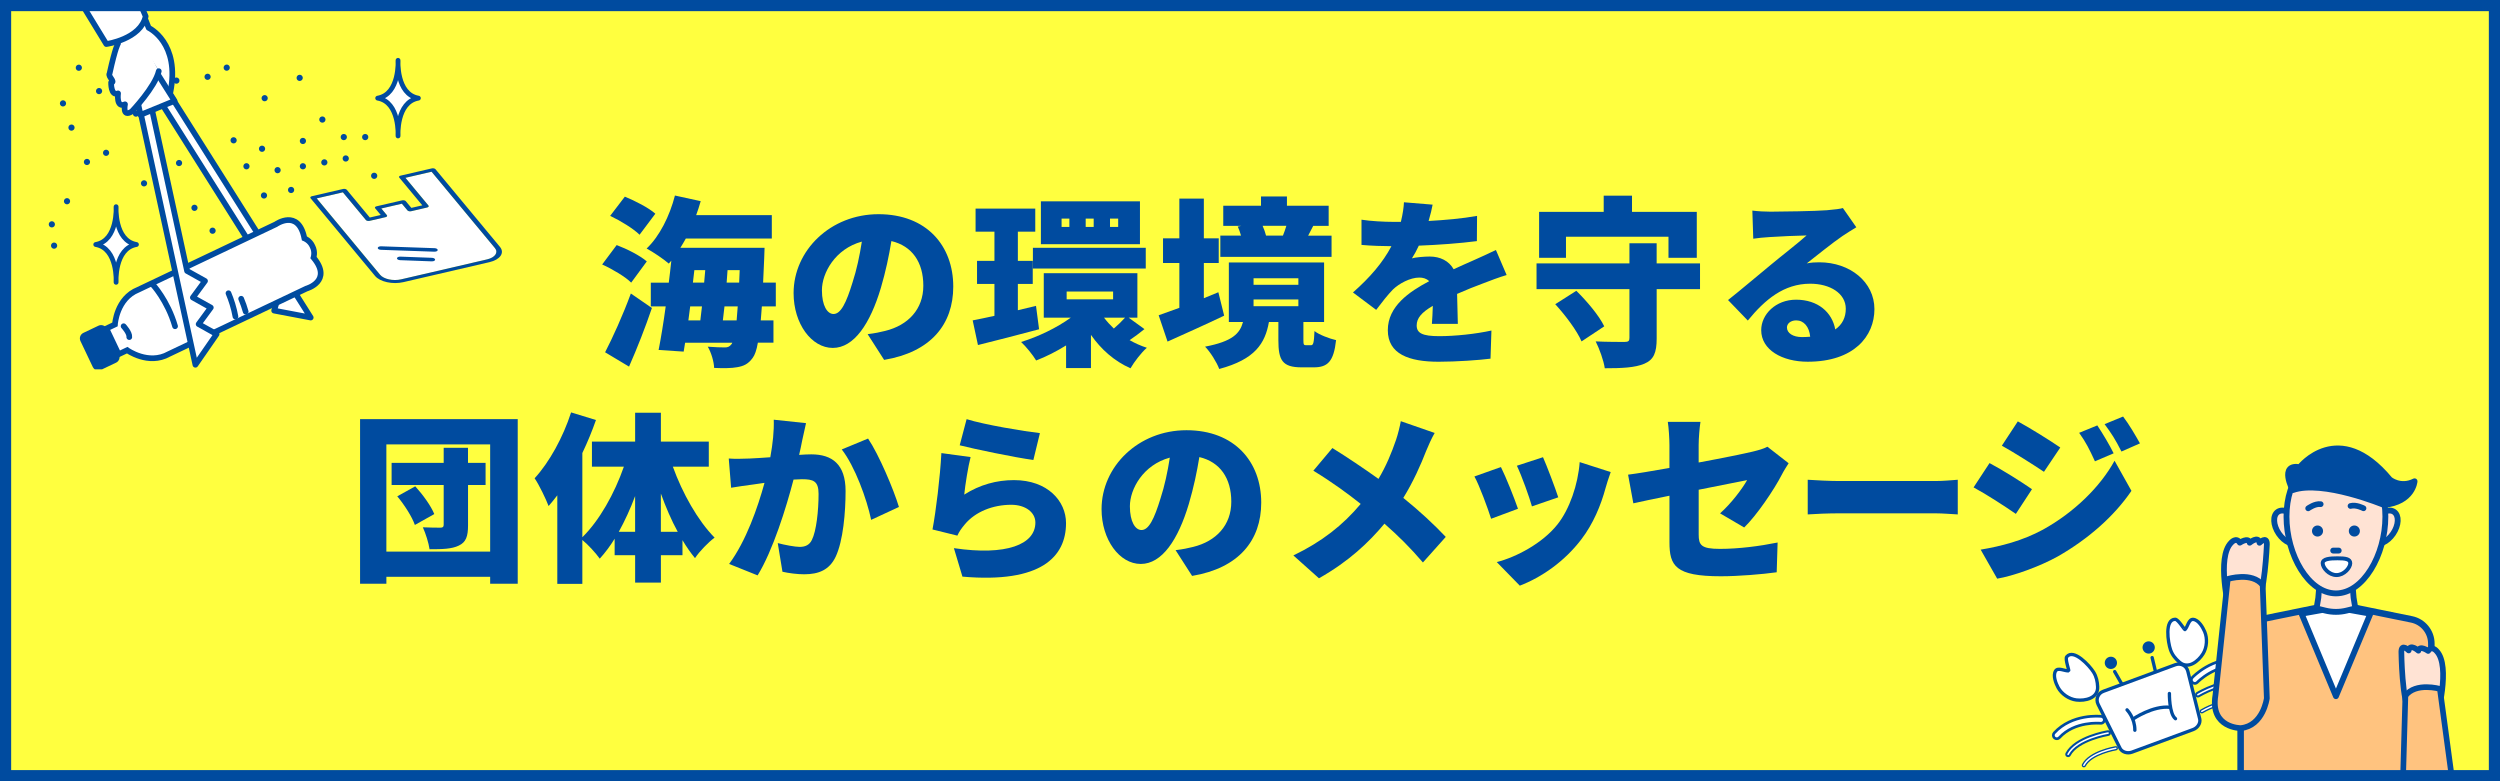 <?xml version="1.0" encoding="UTF-8"?>
<svg id="_レイヤー_1" data-name="レイヤー 1" xmlns="http://www.w3.org/2000/svg" xmlns:xlink="http://www.w3.org/1999/xlink" viewBox="0 0 1120 350">
  <defs>
    <style>
      .cls-1, .cls-2, .cls-3, .cls-4, .cls-5, .cls-6, .cls-7, .cls-8, .cls-9, .cls-10, .cls-11, .cls-12, .cls-13, .cls-14 {
        fill: none;
      }

      .cls-15 {
        clip-path: url(#clippath);
      }

      .cls-16 {
        fill: #004b9f;
      }

      .cls-17 {
        fill: #ffe3d4;
      }

      .cls-18 {
        fill: #ffff3f;
      }

      .cls-19 {
        fill: #fff;
      }

      .cls-20 {
        fill: #ffc37f;
      }

      .cls-2 {
        stroke-width: .92px;
      }

      .cls-2, .cls-3, .cls-4, .cls-5, .cls-6, .cls-7, .cls-8, .cls-9, .cls-10, .cls-11, .cls-12, .cls-13, .cls-14 {
        stroke: #004b9f;
      }

      .cls-2, .cls-3, .cls-4, .cls-5, .cls-6, .cls-7, .cls-8, .cls-10, .cls-11, .cls-12, .cls-13, .cls-14 {
        stroke-linecap: round;
        stroke-linejoin: round;
      }

      .cls-3 {
        stroke-width: 2.55px;
      }

      .cls-4, .cls-9 {
        stroke-width: 2.55px;
      }

      .cls-5 {
        stroke-width: 2.54px;
      }

      .cls-6 {
        stroke-width: 2.57px;
      }

      .cls-7 {
        stroke-width: 2.93px;
      }

      .cls-8 {
        stroke-width: 1.22px;
      }

      .cls-9 {
        stroke-miterlimit: 10;
      }

      .cls-10 {
        stroke-width: .61px;
      }

      .cls-11 {
        stroke-width: 2.62px;
      }

      .cls-21 {
        clip-path: url(#clippath-1);
      }

      .cls-22 {
        clip-path: url(#clippath-4);
      }

      .cls-23 {
        clip-path: url(#clippath-3);
      }

      .cls-24 {
        clip-path: url(#clippath-2);
      }

      .cls-25 {
        clip-path: url(#clippath-5);
      }

      .cls-12 {
        stroke-width: 1.77px;
      }

      .cls-13 {
        stroke-width: 2.15px;
      }

      .cls-14 {
        stroke-width: 1.5px;
      }
    </style>
    <clipPath id="clippath">
      <rect class="cls-1" width="1120" height="350"/>
    </clipPath>
    <clipPath id="clippath-1">
      <rect class="cls-1" width="1120" height="350"/>
    </clipPath>
    <clipPath id="clippath-2">
      <rect class="cls-1" x="21.66" y="4.42" width="250.68" height="161.04"/>
    </clipPath>
    <clipPath id="clippath-3">
      <rect class="cls-1" width="1120" height="350"/>
    </clipPath>
    <clipPath id="clippath-4">
      <rect class="cls-1" x="989.19" y="177.43" width="114.63" height="168.55"/>
    </clipPath>
    <clipPath id="clippath-5">
      <rect class="cls-1" width="1120" height="350"/>
    </clipPath>
  </defs>
  <g id="_アートワーク_2" data-name="アートワーク 2">
    <g class="cls-15">
      <rect class="cls-18" width="1120" height="350"/>
      <g class="cls-21">
        <path class="cls-19" d="M170.29,123.1c1.63,1.96,5.84,2.88,9.4,2.05l38.55-8.95c3.56-.83,5.13-3.09,3.51-5.05l-28.39-34.21-11.71,2.72,10.32,12.43c.29,.34,.01,.74-.61,.88l-7.15,1.66c-.62,.14-1.36-.02-1.64-.36l-2.5-3.01-9.22,2.14,2.5,3.01c.28,.34,0,.74-.61,.88l-7.15,1.66c-.62,.14-1.36-.02-1.64-.36l-10.32-12.43-11.71,2.72,28.39,34.21Z"/>
      </g>
      <g class="cls-24">
        <path class="cls-16" d="M125.76,76.23c0,.77-.62,1.4-1.4,1.4s-1.39-.62-1.39-1.4,.62-1.4,1.39-1.4,1.4,.62,1.4,1.4"/>
        <path class="cls-16" d="M137.1,63.15c0,.77-.62,1.4-1.4,1.4s-1.4-.62-1.4-1.4,.62-1.4,1.4-1.4,1.4,.62,1.4,1.4"/>
        <path class="cls-16" d="M118.79,66.64c0,.77-.62,1.4-1.4,1.4s-1.39-.62-1.39-1.4,.62-1.4,1.39-1.4,1.4,.62,1.4,1.4"/>
        <path class="cls-16" d="M111.81,74.49c0,.77-.62,1.4-1.4,1.4s-1.39-.62-1.39-1.4,.62-1.4,1.39-1.4,1.4,.62,1.4,1.4"/>
        <path class="cls-16" d="M131.81,85.1c0,.77-.62,1.4-1.4,1.4s-1.4-.62-1.4-1.4,.62-1.4,1.4-1.4,1.4,.62,1.4,1.4"/>
        <path class="cls-16" d="M137.1,74.49c0,.77-.62,1.4-1.4,1.4s-1.4-.62-1.4-1.4,.62-1.4,1.4-1.4,1.4,.62,1.4,1.4"/>
        <path class="cls-16" d="M146.7,72.75c0,.77-.62,1.4-1.4,1.4s-1.4-.62-1.4-1.4,.62-1.4,1.4-1.4,1.4,.62,1.4,1.4"/>
        <path class="cls-16" d="M119.66,87.57c0,.77-.62,1.4-1.4,1.4s-1.39-.62-1.39-1.4,.62-1.4,1.39-1.4,1.4,.62,1.4,1.4"/>
        <path class="cls-16" d="M169.03,78.76c0,.77-.62,1.4-1.4,1.4s-1.4-.62-1.4-1.4,.62-1.4,1.4-1.4,1.4,.62,1.4,1.4"/>
        <path class="cls-16" d="M96.63,103.36c0,.77-.62,1.4-1.4,1.4s-1.39-.62-1.39-1.4,.62-1.4,1.39-1.4,1.4,.62,1.4,1.4"/>
        <path class="cls-16" d="M88.52,93.1c0,.77-.62,1.4-1.4,1.4s-1.39-.62-1.39-1.4,.62-1.4,1.39-1.4,1.4,.62,1.4,1.4"/>
        <path class="cls-16" d="M106.05,62.86c0,.77-.62,1.4-1.4,1.4s-1.39-.62-1.39-1.4,.62-1.4,1.39-1.4,1.4,.62,1.4,1.4"/>
        <path class="cls-16" d="M156.29,71c0,.77-.62,1.4-1.4,1.4s-1.4-.62-1.4-1.4,.62-1.4,1.4-1.4,1.4,.62,1.4,1.4"/>
        <path class="cls-16" d="M155.42,61.41c0,.77-.62,1.4-1.4,1.4s-1.4-.62-1.4-1.4,.62-1.4,1.4-1.4,1.4,.62,1.4,1.4"/>
        <path class="cls-16" d="M165.01,61.41c0,.77-.62,1.4-1.4,1.4s-1.4-.62-1.4-1.4,.62-1.4,1.4-1.4,1.4,.62,1.4,1.4"/>
        <path class="cls-16" d="M145.82,53.56c0,.77-.62,1.4-1.4,1.4s-1.4-.62-1.4-1.4,.62-1.4,1.4-1.4,1.4,.62,1.4,1.4"/>
        <path class="cls-16" d="M80.41,36.11c0,.77-.62,1.4-1.4,1.4s-1.39-.62-1.39-1.4,.62-1.4,1.39-1.4,1.4,.62,1.4,1.4"/>
        <path class="cls-16" d="M73.01,19.56c0,.77-.62,1.4-1.4,1.4s-1.39-.62-1.39-1.4,.62-1.4,1.39-1.4,1.4,.62,1.4,1.4"/>
        <path class="cls-16" d="M5.51,73.97c-.77,.08-1.45-.48-1.53-1.24-.08-.77,.47-1.45,1.24-1.54,.77-.08,1.45,.48,1.53,1.24,.08,.77-.48,1.45-1.24,1.53"/>
        <path class="cls-16" d="M19.71,83.87c-.77,.08-1.45-.48-1.53-1.24-.08-.77,.48-1.45,1.24-1.54,.77-.08,1.45,.48,1.53,1.24,.08,.77-.47,1.45-1.24,1.53"/>
        <path class="cls-16" d="M14.32,66.02c-.77,.08-1.45-.48-1.53-1.24-.08-.77,.48-1.45,1.24-1.54s1.45,.48,1.53,1.24c.08,.77-.48,1.45-1.24,1.53"/>
        <path class="cls-16" d="M5.78,59.91c-.77,.08-1.45-.48-1.53-1.24-.08-.77,.47-1.45,1.24-1.54,.77-.08,1.45,.48,1.53,1.24,.08,.77-.48,1.45-1.24,1.53"/>
        <path class="cls-16" d="M2.22,76.07c-.77,.08-1.45-.48-1.53-1.24-.08-.77,.48-1.45,1.24-1.54s1.45,.48,1.53,1.24c.08,.77-.48,1.45-1.24,1.53"/>
        <path class="cls-16" d="M8.43,85.06c-.77,.08-1.45-.48-1.53-1.24-.08-.77,.47-1.45,1.24-1.54s1.45,.48,1.53,1.24c.08,.77-.48,1.45-1.24,1.53"/>
        <path class="cls-16" d="M11.18,94.42c-.77,.08-1.45-.47-1.53-1.24-.08-.77,.48-1.45,1.24-1.53,.77-.08,1.45,.47,1.53,1.24,.08,.77-.48,1.45-1.24,1.53"/>
        <path class="cls-16" d="M5.36,47.67c-.77,.08-1.45-.48-1.53-1.24-.08-.77,.47-1.45,1.24-1.54,.77-.08,1.45,.48,1.53,1.24,.08,.77-.48,1.45-1.24,1.53"/>
        <path class="cls-16" d="M13.92,103.78c-.77,.08-1.45-.48-1.53-1.24-.08-.77,.48-1.45,1.24-1.54s1.45,.48,1.53,1.24c.08,.77-.48,1.45-1.24,1.53"/>
        <path class="cls-16" d="M23.37,101.9c-.77,.08-1.45-.48-1.53-1.24-.08-.77,.48-1.45,1.24-1.54,.77-.08,1.45,.48,1.53,1.24,.08,.77-.47,1.45-1.24,1.53"/>
        <path class="cls-16" d="M24.38,111.44c-.77,.08-1.45-.48-1.53-1.24-.08-.77,.48-1.45,1.24-1.54,.77-.08,1.45,.48,1.53,1.24,.08,.77-.47,1.45-1.24,1.53"/>
        <path class="cls-16" d="M30.17,91.54c-.77,.08-1.45-.48-1.53-1.24-.08-.77,.48-1.45,1.24-1.54,.77-.08,1.45,.48,1.53,1.24,.08,.77-.47,1.45-1.24,1.53"/>
        <path class="cls-16" d="M93.14,35.8c-.77,.08-1.45-.48-1.53-1.24-.08-.77,.47-1.45,1.24-1.54s1.45,.48,1.53,1.24c.08,.77-.47,1.45-1.24,1.53"/>
        <path class="cls-16" d="M101.71,31.7c-.77,.08-1.45-.48-1.53-1.24-.08-.77,.47-1.45,1.24-1.54s1.45,.48,1.53,1.24c.08,.77-.47,1.45-1.24,1.53"/>
        <path class="cls-16" d="M118.71,45.38c-.77,.08-1.45-.48-1.53-1.24-.08-.77,.47-1.45,1.24-1.54s1.45,.48,1.53,1.24c.08,.77-.47,1.45-1.24,1.53"/>
        <path class="cls-16" d="M134.4,36.28c-.77,.08-1.45-.48-1.53-1.24-.08-.77,.47-1.45,1.24-1.54s1.45,.48,1.53,1.24c.08,.77-.47,1.45-1.24,1.53"/>
        <path class="cls-16" d="M39.1,73.95c-.77,.08-1.45-.48-1.53-1.24-.08-.77,.48-1.45,1.24-1.54s1.45,.48,1.53,1.24c.08,.77-.48,1.45-1.24,1.53"/>
        <path class="cls-16" d="M47.67,69.85c-.77,.08-1.45-.48-1.53-1.24-.08-.77,.48-1.45,1.24-1.54s1.45,.48,1.53,1.24c.08,.77-.48,1.45-1.24,1.53"/>
        <path class="cls-16" d="M64.67,83.53c-.77,.08-1.45-.48-1.53-1.24-.08-.77,.48-1.45,1.24-1.54s1.45,.48,1.53,1.24c.08,.77-.47,1.45-1.24,1.53"/>
        <path class="cls-16" d="M80.36,74.43c-.77,.08-1.45-.48-1.53-1.24-.08-.77,.47-1.45,1.24-1.54s1.45,.48,1.53,1.24c.08,.77-.47,1.45-1.24,1.53"/>
        <path class="cls-16" d="M18.96,32.62c-.77,.08-1.45-.48-1.53-1.24-.08-.77,.48-1.45,1.24-1.54,.77-.08,1.45,.48,1.53,1.24,.08,.77-.47,1.45-1.24,1.53"/>
        <path class="cls-16" d="M35.46,31.74c-.77,.08-1.45-.48-1.53-1.24-.08-.77,.47-1.45,1.24-1.54,.77-.08,1.45,.48,1.53,1.24,.08,.77-.48,1.45-1.24,1.53"/>
        <path class="cls-16" d="M44.53,42.2c-.77,.08-1.45-.48-1.53-1.24-.08-.77,.48-1.45,1.24-1.54s1.45,.48,1.53,1.24c.08,.77-.48,1.45-1.24,1.53"/>
        <path class="cls-16" d="M60.22,33.1c-.77,.08-1.45-.48-1.53-1.24-.08-.77,.48-1.45,1.24-1.54s1.45,.48,1.53,1.24c.08,.77-.48,1.45-1.24,1.53"/>
        <path class="cls-16" d="M19.79,51.81c-.77,.08-1.45-.48-1.53-1.24-.08-.77,.48-1.45,1.24-1.54,.77-.08,1.45,.48,1.53,1.24,.08,.77-.47,1.45-1.24,1.53"/>
        <path class="cls-16" d="M28.36,47.71c-.77,.08-1.45-.48-1.53-1.24-.08-.77,.48-1.45,1.24-1.54,.77-.08,1.45,.48,1.53,1.24,.08,.77-.47,1.45-1.24,1.53"/>
        <path class="cls-16" d="M32.17,58.56c-.77,.08-1.45-.48-1.53-1.24-.08-.77,.48-1.45,1.24-1.54,.77-.08,1.45,.48,1.53,1.24,.08,.77-.48,1.45-1.24,1.53"/>
        <path class="cls-16" d="M61.05,52.29c-.77,.08-1.45-.48-1.53-1.24-.08-.77,.47-1.45,1.24-1.54,.77-.08,1.45,.48,1.53,1.24,.08,.77-.48,1.45-1.24,1.53"/>
        <path class="cls-16" d="M139.12,88.8l28.91,34.83c2.19,2.64,7.89,3.89,12.69,2.77l38.55-8.95c4.8-1.11,6.92-4.17,4.73-6.82l-28.91-34.83c-.28-.34-1.02-.5-1.64-.36l-13.97,3.24c-.62,.14-.9,.54-.61,.88l10.32,12.43-4.9,1.14-2.5-3.01c-.28-.34-1.02-.5-1.64-.36l-11.47,2.66c-.62,.14-.9,.54-.61,.88l2.5,3.01-4.9,1.14-10.32-12.43c-.29-.34-1.02-.5-1.64-.36l-13.97,3.24c-.62,.14-.9,.54-.61,.88m2.77,.1l11.71-2.72,10.32,12.43c.29,.34,1.02,.5,1.64,.36l7.15-1.66c.62-.15,.9-.54,.61-.88l-2.5-3.01,9.22-2.14,2.5,3.01c.29,.34,1.02,.5,1.64,.36l7.15-1.66c.62-.15,.9-.54,.61-.88l-10.32-12.43,11.71-2.72,28.39,34.21c1.63,1.96,.05,4.23-3.5,5.05l-38.55,8.95c-3.56,.83-7.78-.1-9.4-2.05l-28.39-34.21Z"/>
        <path class="cls-16" d="M195.24,112.7c.49-.11,.83-.37,.85-.68,.03-.44-.6-.82-1.41-.84l-23.94-.84c-.8-.03-1.48,.3-1.51,.74-.03,.44,.6,.82,1.41,.84l23.93,.84c.24,0,.46-.01,.66-.06"/>
        <path class="cls-16" d="M194.08,117.03c.49-.11,.83-.37,.85-.68,.03-.44-.6-.82-1.4-.85l-14.17-.53c-.8-.03-1.49,.3-1.52,.74-.03,.44,.6,.82,1.4,.85l14.17,.53c.24,0,.46-.01,.66-.06"/>
        <path class="cls-19" d="M42.89,109.54c9.99,1.74,9.12,16.94,9.12,16.94,0,0-.87-15.2,9.12-16.94-9.99-1.74-9.12-16.94-9.12-16.94,0,0,.87,15.2-9.12,16.94"/>
        <path class="cls-13" d="M42.89,109.54c9.99,1.74,9.12,16.94,9.12,16.94,0,0-.87-15.2,9.12-16.94-9.99-1.74-9.12-16.94-9.12-16.94,0,0,.87,15.2-9.12,16.94Z"/>
        <path class="cls-19" d="M169.2,43.97c9.99,1.74,9.12,16.94,9.12,16.94,0,0-.87-15.2,9.12-16.94-9.99-1.74-9.12-16.94-9.12-16.94,0,0,.87,15.2-9.12,16.94"/>
        <path class="cls-13" d="M169.2,43.97c9.99,1.74,9.12,16.94,9.12,16.94,0,0-.87-15.2,9.12-16.94-9.99-1.74-9.12-16.94-9.12-16.94,0,0,.87,15.2-9.12,16.94Z"/>
        <polyline class="cls-19" points="71.95 35.73 139.2 142.26 122.82 139.15 125.41 130.3 116.31 128.84 118.9 119.99 109.8 118.53 112.39 109.68 67.49 38.55"/>
        <polyline class="cls-4" points="71.95 35.73 139.2 142.26 122.82 139.15 125.41 130.3 116.31 128.84 118.9 119.99 109.8 118.53 112.39 109.68 67.49 38.55"/>
        <path class="cls-19" d="M76.29,41.55c4.59-22.44-9.69-29.07-9.69-29.07L62.14,1.09l-9.77,8.03,7.71,21.72"/>
        <path class="cls-4" d="M76.29,41.55c4.59-22.44-9.69-29.07-9.69-29.07L62.14,1.09l-9.77,8.03,7.71,21.72"/>
        <path class="cls-19" d="M137.26,129.3l-61.62,29.3c-9.14,5.13-18.67-1.72-18.67-1.72l-3.84,1.83-5.48-11.52,3.84-1.83s.71-11.72,10.46-15.57l61.62-29.3s10.13-7.17,12.8,6.28c0,0,2.48,.95,3.61,3.58,1.33,2.54,.49,5.06,.49,5.06,8.75,10.56-3.21,13.89-3.21,13.89"/>
        <path class="cls-9" d="M137.26,129.3l-61.62,29.3c-9.14,5.13-18.67-1.72-18.67-1.72l-3.84,1.83-5.48-11.52,3.84-1.83s.71-11.72,10.46-15.57l61.62-29.3s10.13-7.17,12.8,6.28c0,0,2.48,.95,3.61,3.58,1.33,2.54,.49,5.06,.49,5.06,8.75,10.56-3.21,13.89-3.21,13.89Z"/>
        <path class="cls-16" d="M53.3,158.81l-5.51-11.59c-.65-1.38-2.3-1.96-3.67-1.31l-6.76,3.22c-1.38,.65-1.96,2.3-1.31,3.67l5.51,11.59c.65,1.37,2.3,1.96,3.67,1.31l6.76-3.22c1.38-.65,1.96-2.3,1.31-3.67"/>
        <path class="cls-4" d="M55.38,146.15s2.76,2.96,2.54,4.87"/>
        <path class="cls-4" d="M68.32,127.36s6.73,7.15,10.11,18.8"/>
        <path class="cls-4" d="M102.36,131.37c1.28,3.05,2.42,6.55,3.12,10.44"/>
        <path class="cls-4" d="M79.43,124.36s3.03,3.21,6.04,8.85"/>
        <path class="cls-4" d="M108.04,133.84c.38,.91,.75,1.86,1.1,2.85,.33,.94,.65,1.92,.93,2.93"/>
        <path class="cls-4" d="M83.1,122.62s1.7,1.81,3.82,5.09"/>
        <polyline class="cls-19" points="60.78 40.3 87.54 163.41 97.03 149.7 88.99 145.21 94.44 137.79 86.4 133.3 91.85 125.88 83.81 121.39 65.94 39.18"/>
        <polyline class="cls-4" points="60.78 40.3 87.54 163.41 97.03 149.7 88.99 145.21 94.44 137.79 86.4 133.3 91.85 125.88 83.81 121.39 65.94 39.18"/>
        <polygon class="cls-19" points="62.96 51.45 57.3 25.39 63.98 22.65 78.21 45.2 62.96 51.45"/>
        <polygon class="cls-4" points="62.96 51.45 57.3 25.39 63.98 22.65 78.21 45.2 62.96 51.45"/>
        <path class="cls-19" d="M71.13,31.89c-1.67,7.14-12.06,18.03-12.06,18.03-4.4,2.86-3.07-3.19-3.07-3.19-4.05,1.78-3.11-4.89-3.11-4.89-3.32,1.3-3.11-4.89-3.11-4.89,2.14-.04-1.59-2.89-.71-3.93,2.66-12.11,3.77-13.41,3.77-13.41l-.29-12.9,3.86-2.91"/>
        <path class="cls-4" d="M71.13,31.89c-1.67,7.14-12.06,18.03-12.06,18.03-4.4,2.86-3.07-3.19-3.07-3.19-4.05,1.78-3.11-4.89-3.11-4.89-3.32,1.3-3.11-4.89-3.11-4.89,2.14-.04-1.59-2.89-.71-3.93,2.66-12.11,3.77-13.41,3.77-13.41l-.29-12.9,3.86-2.91"/>
        <path class="cls-19" d="M10.57-40.97L47.63,19.74s15.4-2.17,17.63-12.44l-27.19-63.21s-9.17-14.25-22.09-9.61c0,0-16.87,7.94-5.41,24.55"/>
        <path class="cls-4" d="M10.57-40.97L47.63,19.74s15.4-2.17,17.63-12.44l-27.19-63.21s-9.17-14.25-22.09-9.61c0,0-16.87,7.94-5.41,24.55Z"/>
      </g>
      <g class="cls-23">
        <path class="cls-19" d="M925.91,294.21c-.85,1.05,1.18,6.28,.87,6.31-1.69,.21-4.76-1.68-5.86,.04-1.32,2.06,.11,5.6,1.1,7.44,1.56,2.88,4.87,5.19,8.18,5.59,3.89,.47,9.77-.72,9.54-5.92-.11-2.29-.51-4.44-1.82-6.56-1.88-3-8.95-10.63-11.99-6.9"/>
        <path class="cls-14" d="M925.91,294.21c-.85,1.05,1.18,6.28,.87,6.31-1.69,.21-4.76-1.68-5.86,.04-1.32,2.06,.11,5.6,1.1,7.44,1.56,2.88,4.87,5.19,8.18,5.59,3.89,.47,9.77-.72,9.54-5.92-.11-2.29-.51-4.44-1.82-6.56-1.88-3-8.95-10.63-11.99-6.9Z"/>
        <path class="cls-19" d="M982.56,277.5c-2.02-.21-2.47,3.36-3.68,4.55-.23,.23-3.04-4.62-4.39-4.61-4.82,.06-3.26,10.33-2.09,13.68,.82,2.35,2.26,4,3.99,5.51,3.92,3.44,8.51-.43,10.58-3.76,1.75-2.83,2-6.86,.73-9.88-.82-1.92-2.69-5.25-5.13-5.5"/>
        <path class="cls-14" d="M982.56,277.5c-2.02-.21-2.47,3.36-3.68,4.55-.23,.23-3.04-4.62-4.39-4.61-4.82,.06-3.26,10.33-2.09,13.68,.82,2.35,2.26,4,3.99,5.51,3.92,3.44,8.51-.43,10.58-3.76,1.75-2.83,2-6.86,.73-9.88-.82-1.92-2.69-5.25-5.13-5.5Z"/>
        <path class="cls-19" d="M982.52,326.84l-27.39,10.11c-2.09,.77-4.51,0-5.38-1.77l-9.8-19.65c-1.14-2.28-.08-4.94,2.38-5.84l32.2-11.89c2.46-.91,4.99,.42,5.61,2.89l5.32,21.31c.48,1.91-.85,4.07-2.95,4.84"/>
        <path class="cls-14" d="M982.52,326.84l-27.39,10.11c-2.09,.77-4.51,0-5.38-1.77l-9.8-19.65c-1.14-2.28-.08-4.94,2.38-5.84l32.2-11.89c2.46-.91,4.99,.42,5.61,2.89l5.32,21.31c.48,1.91-.85,4.07-2.95,4.84Z"/>
        <path class="cls-19" d="M941.86,323.88c-.25,.12-.54,.18-.84,.15-.16-.02-11.52-1.11-18.43,6.43-.58,.64-1.57,.68-2.2,.1-.64-.58-.68-1.57-.1-2.2,8.01-8.74,20.54-7.49,21.07-7.43,.86,.09,1.48,.86,1.38,1.72-.06,.56-.41,1.01-.88,1.24"/>
        <path class="cls-8" d="M941.86,323.88c-.25,.12-.54,.18-.84,.15-.16-.02-11.52-1.11-18.43,6.43-.58,.64-1.57,.68-2.2,.1-.64-.58-.68-1.57-.1-2.2,8.01-8.74,20.54-7.49,21.07-7.43,.86,.09,1.48,.86,1.38,1.72-.06,.56-.41,1.01-.88,1.24Z"/>
        <path class="cls-19" d="M926.86,338.67c-.22,.11-.49,.11-.73-.01-.4-.21-.55-.7-.35-1.09,3.88-7.47,17.91-9.86,18.51-9.95,.44-.07,.86,.23,.93,.67,.07,.44-.22,.86-.67,.93-.14,.02-13.82,2.35-17.33,9.1-.08,.16-.21,.28-.37,.36"/>
        <path class="cls-2" d="M926.86,338.67c-.22,.11-.49,.11-.73-.01-.4-.21-.55-.7-.35-1.09,3.88-7.47,17.91-9.86,18.51-9.95,.44-.07,.86,.23,.93,.67,.07,.44-.22,.86-.67,.93-.14,.02-13.82,2.35-17.33,9.1-.08,.16-.21,.28-.37,.36Z"/>
        <path class="cls-19" d="M933.86,343.41c-.18,.09-.39,.09-.58,0-.32-.16-.44-.56-.28-.87,3.1-5.97,14.3-7.87,14.78-7.95,.35-.06,.68,.18,.74,.53,.06,.35-.18,.69-.53,.74-.11,.02-11.04,1.87-13.84,7.27-.07,.13-.17,.23-.29,.28"/>
        <path class="cls-10" d="M933.86,343.41c-.18,.09-.39,.09-.58,0-.32-.16-.44-.56-.28-.87,3.1-5.97,14.3-7.87,14.78-7.95,.35-.06,.68,.18,.74,.53,.06,.35-.18,.69-.53,.74-.11,.02-11.04,1.87-13.84,7.27-.07,.13-.17,.23-.29,.28Z"/>
        <path class="cls-19" d="M983.67,306.11c.27-.07,.53-.22,.74-.44,.11-.11,8.06-8.3,18.22-7.02,.85,.11,1.64-.5,1.74-1.35,.11-.85-.5-1.63-1.35-1.74-11.77-1.48-20.51,7.58-20.87,7.97-.59,.63-.57,1.61,.06,2.21,.41,.38,.97,.51,1.47,.38"/>
        <path class="cls-8" d="M983.67,306.11c.27-.07,.53-.22,.74-.44,.11-.11,8.06-8.3,18.22-7.02,.85,.11,1.64-.5,1.74-1.35,.11-.85-.5-1.63-1.35-1.74-11.77-1.48-20.51,7.58-20.87,7.97-.59,.63-.57,1.61,.06,2.21,.41,.38,.97,.51,1.47,.38Z"/>
        <path class="cls-19" d="M1004.67,307.68c.24-.06,.45-.23,.55-.48,.17-.41-.03-.89-.44-1.06-7.79-3.19-20.03,4.08-20.55,4.39-.38,.23-.51,.73-.28,1.11,.23,.38,.72,.51,1.11,.28,.12-.07,12.06-7.16,19.1-4.28,.17,.07,.35,.08,.51,.03"/>
        <path class="cls-2" d="M1004.67,307.68c.24-.06,.45-.23,.55-.48,.17-.41-.03-.89-.44-1.06-7.79-3.19-20.03,4.08-20.55,4.39-.38,.23-.51,.73-.28,1.11,.23,.38,.72,.51,1.11,.28,.12-.07,12.06-7.16,19.1-4.28,.17,.07,.35,.08,.51,.03Z"/>
        <path class="cls-19" d="M1002.4,315.82c.19-.05,.36-.19,.44-.38,.14-.33-.02-.71-.35-.84-6.22-2.55-15.99,3.26-16.41,3.5-.31,.18-.41,.58-.22,.89,.18,.31,.58,.41,.89,.22,.1-.06,9.63-5.71,15.25-3.42,.14,.06,.28,.06,.41,.03"/>
        <path class="cls-10" d="M1002.4,315.82c.19-.05,.36-.19,.44-.38,.14-.33-.02-.71-.35-.84-6.22-2.55-15.99,3.26-16.41,3.5-.31,.18-.41,.58-.22,.89,.18,.31,.58,.41,.89,.22,.1-.06,9.63-5.71,15.25-3.42,.14,.06,.28,.06,.41,.03Z"/>
        <path class="cls-19" d="M952.92,318.02s3.57,3.68,3.49,9.12"/>
        <path class="cls-14" d="M952.92,318.02s3.57,3.68,3.49,9.12"/>
        <path class="cls-19" d="M971.89,310.69s-.14,9.07,2.73,11.29"/>
        <path class="cls-14" d="M971.89,310.69s-.14,9.07,2.73,11.29"/>
        <path class="cls-19" d="M955.8,322s8.76-5.97,16.36-5.13"/>
        <path class="cls-14" d="M955.8,322s8.76-5.97,16.36-5.13"/>
        <path class="cls-16" d="M943.13,297.99c-.57-1.41,.1-3.01,1.51-3.58,1.41-.57,3.01,.1,3.58,1.51,.57,1.41-.1,3.01-1.51,3.58-1.41,.57-3.01-.1-3.58-1.51"/>
        <path class="cls-16" d="M965.15,289.03c-.57-1.41-2.18-2.08-3.58-1.51-1.41,.57-2.09,2.18-1.51,3.58,.57,1.41,2.18,2.09,3.58,1.51,1.41-.57,2.08-2.18,1.51-3.58"/>
        <line class="cls-19" x1="947.38" y1="300.89" x2="950.6" y2="306.52"/>
        <line class="cls-14" x1="947.38" y1="300.89" x2="950.6" y2="306.52"/>
        <line class="cls-19" x1="964.16" y1="294.62" x2="965.67" y2="300.89"/>
        <line class="cls-14" x1="964.16" y1="294.62" x2="965.67" y2="300.89"/>
      </g>
      <g class="cls-22">
        <path class="cls-20" d="M1080.36,277.48l-33.85-6.9-33.85,6.9c-5.16,1.05-8.86,5.59-8.86,10.85v126.23s42.72,0,42.72-27.69c0,27.69,42.72,27.69,42.72,27.69v-126.23c0-5.26-3.71-9.8-8.86-10.85"/>
        <path class="cls-7" d="M1080.36,277.48l-33.85-6.9-33.85,6.9c-5.16,1.05-8.86,5.59-8.86,10.85v126.23s42.72,0,42.72-27.69c0,27.69,42.72,27.69,42.72,27.69v-126.23c0-5.26-3.71-9.8-8.86-10.85Z"/>
        <polygon class="cls-19" points="1046.5 272.17 1031.09 274.94 1046.5 311.89 1061.92 274.94 1046.5 272.17"/>
        <polygon class="cls-11" points="1046.5 272.17 1031.09 274.94 1046.5 311.89 1061.92 274.94 1046.5 272.17"/>
        <path class="cls-17" d="M1055.21,272.57l-3.9,.96c-3.15,.78-6.45,.78-9.6,0l-3.9-.96,.79-4.75,.79-9.49h14.24l.79,9.49,.79,4.75Z"/>
        <path class="cls-11" d="M1055.21,272.57l-3.9,.96c-3.15,.78-6.45,.78-9.6,0l-3.9-.96,.79-4.75,.79-9.49h14.24l.79,9.49,.79,4.75Z"/>
        <path class="cls-17" d="M1020.9,239.07c-2.58-3.79-2.78-8.16-.43-9.76,2.35-1.6,6.34,.18,8.93,3.97s2.78,8.16,.43,9.76c-2.35,1.6-6.34-.18-8.93-3.97"/>
        <path class="cls-11" d="M1020.9,239.07c-2.58-3.79-2.78-8.16-.43-9.76,2.35-1.6,6.34,.18,8.93,3.97s2.78,8.16,.43,9.76c-2.35,1.6-6.34-.18-8.93-3.97Z"/>
        <path class="cls-17" d="M1072.11,239.07c2.58-3.79,2.78-8.16,.43-9.76-2.35-1.6-6.34,.18-8.93,3.97-2.58,3.79-2.78,8.16-.43,9.76,2.35,1.6,6.34-.18,8.93-3.97"/>
        <path class="cls-11" d="M1072.11,239.07c2.58-3.79,2.78-8.16,.43-9.76-2.35-1.6-6.34,.18-8.93,3.97-2.58,3.79-2.78,8.16-.43,9.76,2.35,1.6,6.34-.18,8.93-3.97Z"/>
        <path class="cls-17" d="M1068.65,231.43c0,17.26-9.92,34.41-22.15,34.41s-22.15-17.15-22.15-34.41,9.92-28.08,22.15-28.08,22.15,10.83,22.15,28.08"/>
        <path class="cls-11" d="M1068.65,231.43c0,17.26-9.92,34.41-22.15,34.41s-22.15-17.15-22.15-34.41,9.92-28.08,22.15-28.08,22.15,10.83,22.15,28.08Z"/>
        <path class="cls-16" d="M1035.77,237.9c0-1.37,1.11-2.48,2.48-2.48s2.48,1.11,2.48,2.48-1.11,2.48-2.48,2.48-2.48-1.11-2.48-2.48"/>
        <path class="cls-3" d="M1034.06,227.74s3.06-2.24,5.61-1.87"/>
        <path class="cls-16" d="M1057.23,237.9c0-1.37-1.11-2.48-2.48-2.48s-2.48,1.11-2.48,2.48,1.11,2.48,2.48,2.48,2.48-1.11,2.48-2.48"/>
        <path class="cls-3" d="M1058.85,227.71s-3.35-1.76-5.82-1.03"/>
        <line class="cls-11" x1="1047.74" y1="246.66" x2="1045.27" y2="246.66"/>
        <path class="cls-16" d="M1067.94,226.2s-27.35-11.38-40.8-6.63c0,0-6.33-11.87,3.16-10.28,0,0,17.4-22.15,40.35,5.54,0,0,4.75,3.96,11.07,.79,0,0-.67,9.31-13.78,10.59"/>
        <path class="cls-11" d="M1067.94,226.2s-27.35-11.38-40.8-6.63c0,0-6.33-11.87,3.16-10.28,0,0,17.4-22.15,40.35,5.54,0,0,4.75,3.96,11.07,.79,0,0-.67,9.31-13.78,10.59Z"/>
        <path class="cls-19" d="M1047.18,250.12c3.41,0,5.74,.26,5.74,2.21s-2.77,5.3-6.18,5.3-6.18-3.35-6.18-5.3,3.21-2.21,6.62-2.21"/>
        <path class="cls-12" d="M1047.18,250.12c3.41,0,5.74,.26,5.74,2.21s-2.77,5.3-6.18,5.3-6.18-3.35-6.18-5.3,3.21-2.21,6.62-2.21Z"/>
        <path class="cls-17" d="M1091.61,327.32l.08-5.93s6.39-22.9-.06-29.66c0,0-2.14-2.69-3.82-.1,0,0-3.78-2.73-4.36-.11,0,0-3.77-3.39-4.36-.11,0,0-3.23-3.38-3.28,.58,0,0,.21,23.07,3.98,27.12l-.09,6.59"/>
        <path class="cls-5" d="M1091.61,327.32l.08-5.93s6.39-22.9-.06-29.66c0,0-2.14-2.69-3.82-.1,0,0-3.78-2.73-4.36-.11,0,0-3.77-3.39-4.36-.11,0,0-3.23-3.38-3.28,.58,0,0,.21,23.07,3.98,27.12l-.09,6.59"/>
        <path class="cls-20" d="M1099.15,353.71l-6.08-45.1s-10.93-3.1-15.46,3.11l-1.25,43.86s1.92,12.23,11.92,12.94c0,0,13.61-.32,10.86-14.81"/>
        <path class="cls-5" d="M1099.15,353.71l-6.08-45.1s-10.93-3.1-15.46,3.11l-1.25,43.86s1.92,12.23,11.92,12.94c0,0,13.61-.32,10.86-14.81Z"/>
        <path class="cls-17" d="M998.55,279l.09-5.98s-5.77-23.29,.94-29.91c0,0,2.24-2.65,3.86,.02,0,0,3.89-2.64,4.41,.02,0,0,3.9-3.31,4.41,.02,0,0,3.35-3.31,3.29,.68,0,0-.9,23.26-4.82,27.23l-.1,6.65"/>
        <path class="cls-6" d="M998.55,279l.09-5.98s-5.77-23.29,.94-29.91c0,0,2.24-2.65,3.86,.02,0,0,3.89-2.64,4.41,.02,0,0,3.9-3.31,4.41,.02,0,0,3.35-3.31,3.29,.68,0,0-.9,23.26-4.82,27.23l-.1,6.65"/>
        <path class="cls-20" d="M992.51,311.56l5.5-52.15s10.94-3.42,15.67,2.72l1.86,50.69s-1.61,12.39-11.68,13.38c0,0-13.74,.04-11.36-14.64"/>
        <path class="cls-6" d="M992.51,311.56l5.5-52.15s10.94-3.42,15.67,2.72l1.86,50.69s-1.61,12.39-11.68,13.38c0,0-13.74,.04-11.36-14.64Z"/>
      </g>
      <g class="cls-25">
        <path class="cls-16" d="M282.78,126.62c-2.6-2.6-8.45-6.1-13.01-8.13l6.5-8.7c4.55,1.71,10.49,4.71,13.49,7.32l-6.99,9.51Zm-11.7,31.21c3.33-6.42,7.97-16.58,11.54-26.34l9.43,6.5c-3.01,8.86-6.58,17.96-10.24,26.25l-10.73-6.42Zm15.44-52.67c-2.68-2.68-8.53-6.26-13.17-8.45l6.58-8.61c4.55,1.87,10.65,4.96,13.66,7.64l-7.07,9.43Zm54.79,32.11c-.16,2.28-.33,4.39-.49,6.26h5.69v10h-6.99c-.57,3.41-1.38,5.53-2.28,6.75-2.03,2.85-4.14,3.74-6.99,4.23-2.52,.49-6.34,.49-10.32,.32-.08-2.76-1.3-6.91-2.85-9.51,3.25,.24,6.02,.33,7.64,.33,1.3,0,2.11-.33,2.93-1.38,.16-.16,.33-.41,.41-.73h-21.13l-.65,3.98-11.22-.73c1.06-5.45,2.2-12.27,3.17-19.51h-6.67v-10.65h8.05c.41-3.33,.81-6.58,1.14-9.84-.41,.49-.73,.89-1.14,1.3-2.19-1.95-7.15-5.28-9.92-6.75,5.77-5.45,10.32-14.55,12.68-23.74l11.54,2.52c-.57,2.11-1.3,4.23-2.03,6.26h33.89v10.49h-38.53c-.81,1.46-1.62,2.85-2.44,4.15h37.72s-.08,3.33-.16,4.63c-.16,3.98-.32,7.64-.49,10.97h5.69v10.65h-6.26Zm-32.92,6.26h5.36c.24-1.95,.49-4.06,.73-6.26h-5.28l-.81,6.26Zm2.03-16.91h5.04l.49-5.61h-4.88l-.65,5.61Zm19.59,16.91c.16-1.79,.32-3.9,.49-6.26h-5.93c-.24,2.19-.49,4.31-.73,6.26h6.18Zm1.38-22.52h-5.45l-.41,5.61h5.61l.24-5.61Z"/>
        <path class="cls-16" d="M388.7,149.7c3.41-.41,5.61-.89,7.88-1.46,10.24-2.52,17.07-9.67,17.07-20.24s-5.04-17.8-14.31-20c-1.06,6.5-2.52,13.57-4.71,20.97-4.8,16.09-12.03,26.9-21.54,26.9s-17.56-10.81-17.56-24.55c0-19.1,16.5-35.36,38.04-35.36s33.49,14.14,33.49,32.43c0,16.91-10,29.34-30.97,32.84l-7.4-11.54Zm-2.6-41.46c-11.95,3.25-17.88,14.06-17.88,21.78,0,6.99,2.44,10.65,5.2,10.65,3.25,0,5.69-4.88,8.54-14.22,1.79-5.45,3.17-11.87,4.15-18.21"/>
        <path class="cls-16" d="M465.51,147.51c-9.27,2.52-19.35,5.04-27.39,7.07l-2.36-11.05c2.85-.57,6.18-1.22,9.75-2.03v-14.31h-7.8v-10.32h7.8v-13.09h-8.45v-10.32h26.74v10.32h-7.8v13.09h6.67v10.32h-6.67v11.79l8.13-1.95,1.38,10.49Zm47.22-.08c-2.28,1.87-4.63,3.58-6.66,4.96,2.44,1.38,4.96,2.52,7.72,3.41-2.44,2.11-5.69,6.34-7.32,9.19-7.23-3.17-13.17-8.45-17.72-14.96v14.88h-11.14v-10.16c-4.31,2.68-8.94,5.04-13.41,6.75-1.46-2.44-4.55-6.26-6.75-8.29,7.72-2.36,15.93-6.34,22.27-10.89h-12.11v-19.91h41.94v19.91h-3.9l7.07,5.12Zm-49.99-36.41h50.56v9.27h-50.56v-9.27Zm47.96-1.63h-44.38v-19.18h44.38v19.18Zm-31.62-11.46h-3.49v3.74h3.49v-3.74Zm-1.22,36.17h20.81v-3.49h-20.81v3.49Zm12.11-36.17h-3.58v3.74h3.58v-3.74Zm4.63,44.38c1.3,1.71,2.76,3.33,4.39,4.88,1.71-1.46,3.66-3.33,5.04-4.88h-9.43Zm6.34-44.38h-3.66v3.74h3.66v-3.74Z"/>
        <path class="cls-16" d="M548.42,141.41c-8.45,4.06-17.8,8.21-25.36,11.62l-3.98-11.79c2.6-.89,5.77-2.03,9.27-3.33v-20.08h-7.32v-11.05h7.32v-17.8h10.97v17.8h6.67v11.05h-6.67v15.77l6.5-2.68,2.6,10.49Zm38.85,13.25c1.06,0,1.38-.81,1.62-6.34,2.03,1.63,6.75,3.41,9.67,4.06-1.06,9.67-3.82,12.19-10,12.19h-5.45c-8.7,0-10.4-3.25-10.4-12.19v-8.13h-4.23c-1.71,9.59-6.18,16.74-22.27,21.05-1.06-2.93-4.06-7.72-6.34-10,12.36-2.36,15.61-5.93,16.99-11.05h-6.34v-26.66h42.67v26.66h-9.27v7.97c0,2.19,.16,2.44,1.22,2.44h2.11Zm9.27-39.59h-49.83v-9.51h9.27c-.41-1.38-.89-2.85-1.46-4.06l1.63-.32h-8.13v-9.02h16.91v-4.15h11.62v4.15h18.69v9.02h-6.91c-.89,1.71-1.62,3.17-2.28,4.39h10.49v9.51Zm-34.95,12.52h20.08v-2.93h-20.08v2.93Zm0,9.59h20.08v-3.01h-20.08v3.01Zm4.06-36.01c.65,1.46,1.22,3.09,1.54,4.39h7.56c.49-1.3,1.14-2.93,1.54-4.39h-10.65Z"/>
        <path class="cls-16" d="M641.49,145.07c.16-2.03,.33-5.04,.41-8.05-5.04,2.93-7.23,5.53-7.23,8.78,0,3.41,2.52,4.8,10.08,4.8,7.15,0,16.34-.97,23.41-2.52l-.41,12.6c-4.96,.65-15.28,1.38-23.25,1.38-13.25,0-22.76-3.41-22.76-14.14s9.59-17.23,18.53-21.95c-1.22-1.22-2.85-1.62-4.39-1.62-4.15,0-9.1,2.68-11.87,5.37-2.44,2.52-4.71,5.45-7.48,9.1l-10.4-7.8c7.64-6.75,13.33-13.33,17.23-20.73-3.33,0-9.19-.16-13.41-.57v-11.3c3.98,.65,10.16,.98,14.47,.98h3.17c.89-3.66,1.3-6.75,1.38-8.78l12.84,1.06c-.33,1.79-.89,4.31-1.79,7.32,7.23-.41,14.96-1.06,21.7-2.28l-.08,11.3c-7.56,.98-17.39,1.71-26.01,2.03-.97,2.11-2.03,4.06-3.09,5.69,1.63-.49,5.69-.81,7.96-.81,4.72,0,8.62,1.95,10.73,5.69,3.25-1.54,5.85-2.6,8.7-3.9,3.5-1.54,6.83-3.09,10.24-4.72l4.8,11.22c-2.85,.81-7.89,2.68-10.97,3.9-3.09,1.14-6.99,2.68-11.22,4.55,.08,4.39,.24,9.84,.33,13.41h-11.62Z"/>
        <path class="cls-16" d="M761.62,129.54h-19.43v22.11c0,6.34-1.3,9.51-5.53,11.3-4.23,1.79-10.16,2.03-17.72,2.03-.49-3.5-2.44-8.78-4.07-12.03,4.88,.24,11.05,.24,12.84,.24s2.28-.41,2.28-1.79v-21.87h-41.62v-11.54h41.62v-9.02h12.19v9.02h19.43v11.54Zm-60.07-14.06h-12.03v-20.57h28.94v-7.24h12.68v7.24h29.02v20.57h-12.68v-9.43h-45.92v9.43Zm4.63,14.79c4.72,4.63,10.24,11.14,12.52,15.93l-10.16,6.75c-1.95-4.63-7.15-11.62-11.79-16.66l9.43-6.01Z"/>
        <path class="cls-16" d="M831.61,101.83c-2.11,1.3-4.15,2.52-6.18,3.9-4.55,3.09-11.62,8.86-16.01,12.27,2.11-.41,3.66-.49,5.61-.49,13.82,0,24.71,8.86,24.71,20.97s-9.1,23.57-29.91,23.57c-11.38,0-20.81-5.28-20.81-14.14,0-7.07,6.5-13.65,15.61-13.65,9.84,0,16.18,5.69,17.56,13.33,3.17-2.2,4.72-5.37,4.72-9.27,0-6.91-7.07-11.22-15.93-11.22-11.79,0-20.24,7.07-27.96,16.5l-8.86-9.18c5.2-4.07,14.55-12.03,19.34-15.93,4.47-3.74,11.95-9.51,15.85-13.01-4.06,.08-12.36,.41-16.66,.73-2.44,.16-5.28,.41-7.23,.73l-.41-12.6c2.52,.32,5.53,.49,8.21,.49,4.31,0,20.4-.24,25.2-.65,3.82-.32,6.1-.65,7.15-.98l6.02,8.62Zm-20.65,49.01c-.41-4.47-2.85-7.31-6.26-7.31-2.6,0-4.15,1.54-4.15,3.17,0,2.52,2.68,4.31,6.75,4.31,1.3,0,2.52-.08,3.66-.16"/>
        <path class="cls-16" d="M231.94,187.78v73.72h-12.35v-3.09h-46.49v3.09h-11.79v-73.72h70.63Zm-12.35,11.3h-46.5v48.04h46.5v-48.04Zm-2.03,18.21h-7.88v18.04c0,4.96-.89,7.56-4.15,9.1-3.17,1.54-7.4,1.63-13.09,1.63-.41-2.85-1.71-6.99-3.01-9.83,2.93,.16,6.75,.16,7.88,.16,1.06,0,1.46-.33,1.46-1.3v-17.8h-23.33v-9.92h23.33v-6.75h10.89v6.75h7.88v9.92Zm-31.54,.57c3.41,3.74,7.07,8.78,8.54,12.44l-8.7,4.88c-1.22-3.58-4.63-8.94-7.88-12.84l8.05-4.47Z"/>
        <path class="cls-16" d="M301.44,209.08c4.31,11.95,11.22,24.22,18.7,31.78-2.76,2.03-6.75,6.1-8.78,9.18-1.95-2.36-3.82-5.04-5.61-8.05v6.75h-9.67v12.27h-11.54v-12.27h-9.18v-7.4c-2.03,3.33-4.31,6.34-6.67,8.94-1.79-2.52-5.2-6.26-7.8-8.37v19.67h-11.22v-39.67c-1.3,1.71-2.6,3.33-3.9,4.8-1.06-2.85-4.23-9.51-6.26-12.44,6.58-7.15,12.76-18.37,16.34-29.51l11.14,3.41c-1.71,4.88-3.74,9.83-6.1,14.79v37.72c7.64-7.48,14.39-19.51,18.61-31.62h-14.31v-11.22h19.35v-12.93h11.54v12.93h21.46v11.22h-16.09Zm-16.91,29.18v-16.01c-2.11,5.69-4.63,11.14-7.32,16.01h7.32Zm19.1,0c-2.85-5.2-5.36-11.06-7.56-17.15v17.15h7.56Z"/>
        <path class="cls-16" d="M361.1,189.57c-.57,2.44-1.22,5.45-1.71,7.72-.41,2.2-.89,4.39-1.38,6.5,2.11-.16,3.98-.24,5.45-.24,9.27,0,15.36,4.39,15.36,16.42,0,9.43-1.06,22.35-4.47,29.51-2.76,5.77-7.48,7.8-14.06,7.8-3.09,0-6.91-.49-9.75-1.14l-2.11-12.84c2.93,.81,7.8,1.71,9.83,1.71,2.52,0,4.39-.89,5.45-3.09,2.03-3.98,3.01-13.17,3.01-20.65,0-5.85-2.44-6.58-7.48-6.58-.89,0-2.28,.08-3.74,.16-3.25,12.52-9.27,31.86-16.09,42.92l-12.76-5.12c7.64-10.32,12.84-25.36,15.85-36.33-2.11,.33-3.9,.57-5.04,.73-2.6,.33-7.23,.98-9.92,1.46l-1.06-13.09c3.09,.25,6.18,.08,9.35,0,2.36-.08,5.69-.33,9.27-.57,1.14-6.26,1.71-11.87,1.54-16.82l14.47,1.54Zm27.8,6.91c4.88,7.23,11.46,22.84,13.82,30.64l-12.44,5.77c-1.95-9.35-7.32-24.06-13.17-31.54l11.79-4.88Z"/>
        <path class="cls-16" d="M431.98,221.59c6.99-4.47,14.55-6.5,22.27-6.5,15.12,0,23.33,9.43,23.33,19.26,0,14.96-10.97,27.07-46.41,23.98l-3.82-12.76c23.49,3.49,36.5-1.63,36.5-11.46,0-4.55-4.39-7.97-10.81-7.97-8.21,0-16.09,3.09-20.81,8.78-1.62,1.95-2.52,3.25-3.33,5.04l-11.14-2.76c1.54-8.21,3.41-23.33,3.98-34.22l13.09,1.79c-1.06,3.98-2.44,12.52-2.85,16.82m1.06-33.81c8.05,2.52,25.77,5.45,32.84,6.26l-2.93,12.03c-8.45-1.14-26.66-4.96-33-6.58l3.09-11.71Z"/>
        <path class="cls-16" d="M526.67,246.47c3.41-.41,5.61-.89,7.88-1.46,10.24-2.52,17.07-9.67,17.07-20.24s-5.04-17.8-14.31-20c-1.06,6.5-2.52,13.57-4.71,20.97-4.8,16.09-12.03,26.91-21.54,26.91s-17.56-10.81-17.56-24.55c0-19.1,16.5-35.36,38.04-35.36s33.49,14.14,33.49,32.43c0,16.91-10,29.34-30.97,32.84l-7.4-11.54Zm-2.6-41.45c-11.95,3.25-17.88,14.06-17.88,21.78,0,6.99,2.44,10.65,5.2,10.65,3.25,0,5.69-4.88,8.54-14.22,1.79-5.45,3.17-11.87,4.15-18.21"/>
        <path class="cls-16" d="M642.74,193.96c-1.22,2.03-3.01,6.01-3.82,8.05-2.36,6.1-5.77,13.82-10.24,21.05,7.07,5.69,13.74,11.87,19.02,17.47l-10.24,11.46c-5.53-6.5-11.05-11.95-17.23-17.39-6.91,8.29-15.93,16.91-29.34,24.47l-11.46-10.24c12.84-6.18,22.19-13.57,30.16-23.08-5.61-4.47-12.76-9.75-21.21-14.87l8.53-10.16c6.18,3.82,14.06,9.1,20.65,13.82,3.49-5.85,5.85-11.62,7.89-17.56,.81-2.36,1.71-6.01,2.11-8.29l15.2,5.28Z"/>
        <path class="cls-16" d="M680.05,227.93l-12.03,4.47c-1.38-4.39-5.28-15.04-7.48-18.94l11.87-4.23c2.28,4.55,6.02,13.98,7.64,18.69m41.54-16.42c-1.14,3.17-1.71,5.12-2.28,7.07-2.11,7.8-5.53,16.09-10.89,23.08-7.56,9.92-17.8,16.99-27.55,20.73l-10.32-10.57c8.62-2.19,20.48-8.37,27.23-16.91,5.36-6.75,9.18-17.8,9.92-27.88l13.9,4.47Zm-23.49,11.3l-11.79,4.06c-1.14-4.06-4.55-13.66-6.75-18.21l11.7-3.82c1.62,3.58,5.61,14.14,6.83,17.96"/>
        <path class="cls-16" d="M770.6,229.97c4.96-4.39,9.92-10.97,12.11-14.88-2.93,.57-11.87,2.36-21.7,4.31v20c0,4.79,1.06,6.5,9.51,6.5s17.8-1.22,25.85-2.85l-.41,13.33c-6.42,.89-17.07,1.79-25.04,1.79-20.4,0-23-4.71-23-15.28v-20.81c-6.75,1.38-12.68,2.6-16.18,3.41l-2.36-12.84c3.9-.49,10.81-1.63,18.53-3.01v-10.24c0-2.93-.33-7.88-.73-10.4h14.63c-.41,2.52-.81,7.4-.81,10.4v7.8c10.57-1.95,20.48-3.98,24.22-4.88,2.6-.65,4.79-1.22,6.58-2.19l9.51,7.4c-.81,1.3-2.2,3.41-3.01,5.04-3.49,6.83-11.46,18.53-16.91,23.74l-10.81-6.34Z"/>
        <path class="cls-16" d="M809.86,214.93c3.25,.24,10.08,.57,14.06,.57h43.16c3.66,0,7.64-.41,10-.57v15.53c-2.11-.08-6.66-.49-10-.49h-43.16c-4.63,0-10.73,.24-14.06,.49v-15.53Z"/>
        <path class="cls-16" d="M910.33,219.16l-7.23,11.06c-4.96-3.41-13.17-8.78-18.94-11.87l7.15-10.89c5.85,3.09,14.47,8.54,19.02,11.71m4.88,18.13c13.98-7.72,25.68-19.18,32.11-30.89l7.56,13.49c-7.8,11.46-19.43,21.62-32.92,29.34-8.29,4.63-20.24,8.86-27.23,10l-7.4-13c9.18-1.54,18.7-3.98,27.88-8.94m7.8-36.82l-7.32,10.89c-4.88-3.25-13.17-8.53-18.86-11.7l7.15-10.89c5.69,3.09,14.39,8.54,19.02,11.71m23.9,2.6l-8.37,3.58c-2.6-5.61-3.9-8.29-7.07-12.76l8.13-3.33c2.44,3.66,5.53,8.86,7.32,12.52m11.79-4.47l-8.29,3.66c-2.84-5.61-4.39-7.97-7.56-12.27l8.29-3.41c2.68,3.49,5.61,8.54,7.56,12.03"/>
        <path class="cls-16" d="M1115,345H5V5H1115V345ZM1120,0H0V350H1120V0Z"/>
      </g>
    </g>
  </g>
</svg>